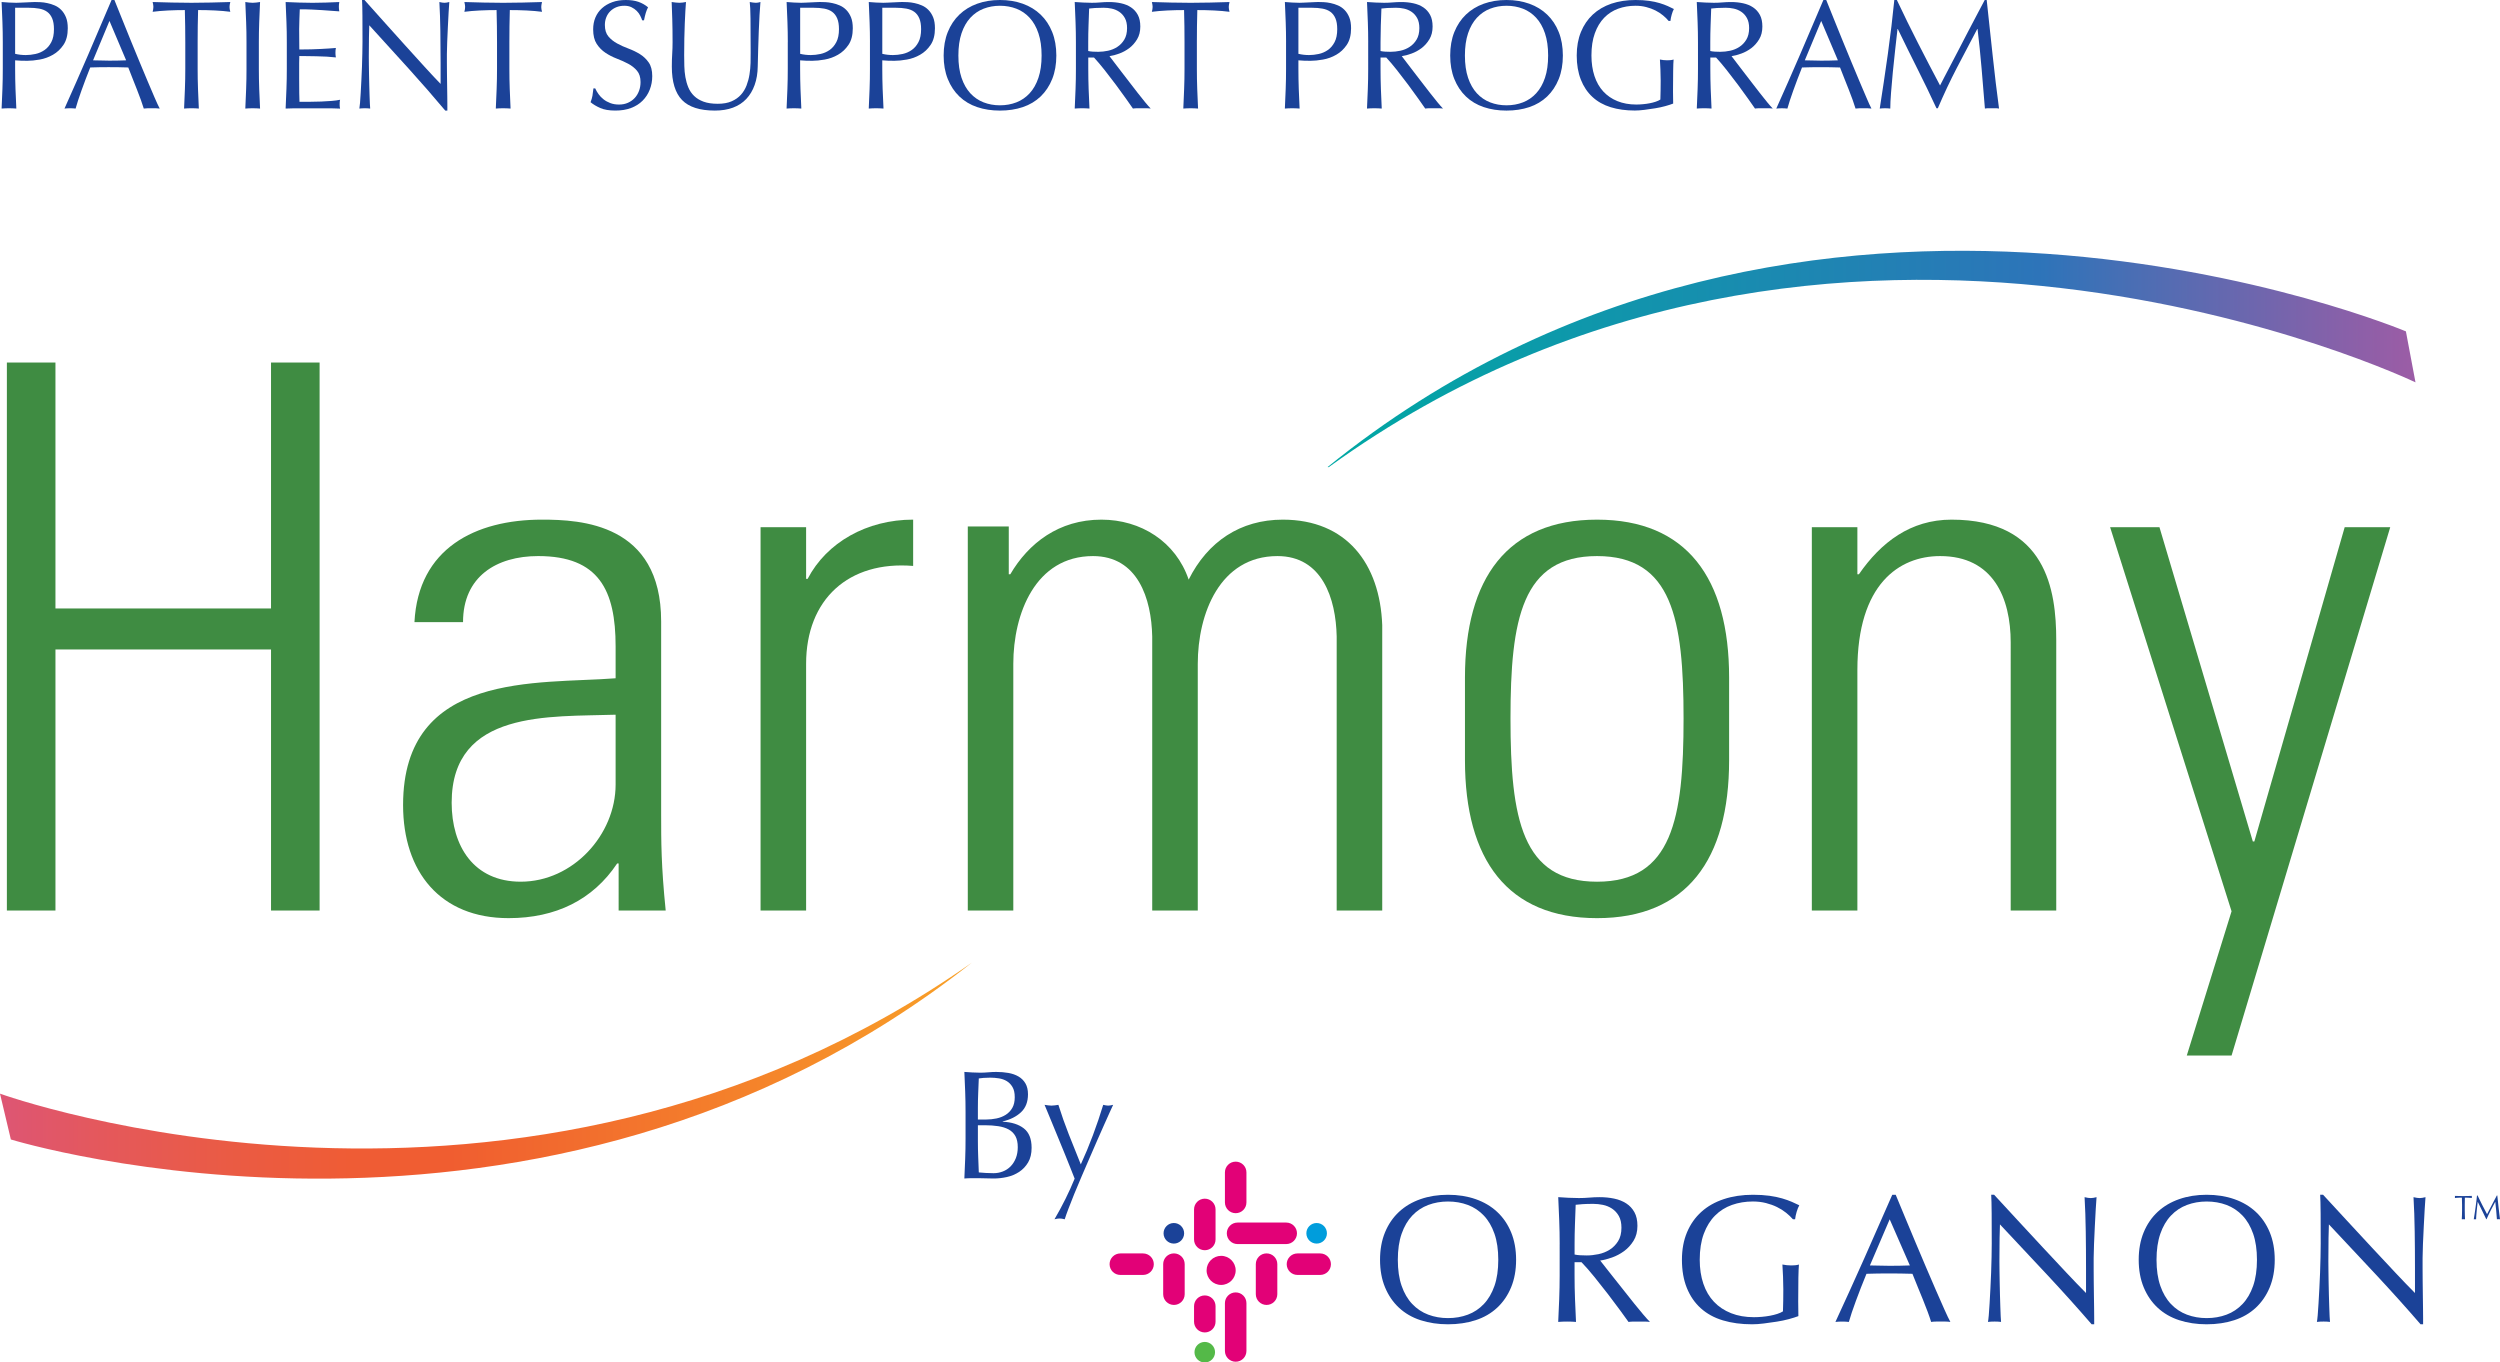 <?xml version="1.0" encoding="utf-8"?>
<!-- Generator: Adobe Illustrator 26.0.2, SVG Export Plug-In . SVG Version: 6.00 Build 0)  -->
<svg version="1.1" id="Layer_1" xmlns="http://www.w3.org/2000/svg" xmlns:xlink="http://www.w3.org/1999/xlink" x="0px" y="0px"
	 viewBox="0 0 145.07 79.063" style="enable-background:new 0 0 145.07 79.063;" xml:space="preserve">
<style type="text/css">
	.st0{fill:url(#SVGID_1_);}
	.st1{fill:url(#SVGID_00000119816405580688382820000001103312239484059577_);}
	.st2{fill:#3F8C42;}
	.st3{fill:#1B4298;}
	.st4{fill:#E20177;}
	.st5{fill:#009DDC;}
	.st6{fill:#54B948;}
</style>
<g>
	
		<linearGradient id="SVGID_1_" gradientUnits="userSpaceOnUse" x1="-27.328" y1="42.324" x2="-173.21" y2="42.324" gradientTransform="matrix(-1 0 0 -1 -114.709 104.45)">
		<stop  offset="0" style="stop-color:#00A7A4"/>
		<stop  offset="0.02" style="stop-color:#00A7A4"/>
		<stop  offset="0.159" style="stop-color:#1590AE"/>
		<stop  offset="0.298" style="stop-color:#2D74B9"/>
		<stop  offset="0.335" style="stop-color:#4A6EB4"/>
		<stop  offset="0.434" style="stop-color:#935EA7"/>
		<stop  offset="0.505" style="stop-color:#C1559F"/>
		<stop  offset="0.541" style="stop-color:#D2519C"/>
		<stop  offset="0.581" style="stop-color:#DA547F"/>
		<stop  offset="0.637" style="stop-color:#E4585D"/>
		<stop  offset="0.69" style="stop-color:#EA5B44"/>
		<stop  offset="0.738" style="stop-color:#EF5C35"/>
		<stop  offset="0.778" style="stop-color:#F05D30"/>
		<stop  offset="0.908" style="stop-color:#F5862A"/>
		<stop  offset="1" style="stop-color:#F9A626"/>
	</linearGradient>
	<path class="st0" d="M0,63.463l0.63,2.658c0,0,30.76,9.476,55.767-10.263C30.075,74.347,0,63.463,0,63.463z"/>
	
		<linearGradient id="SVGID_00000118378850078825376560000015068112395270970008_" gradientUnits="userSpaceOnUse" x1="-189.596" y1="83.618" x2="-335.477" y2="83.618" gradientTransform="matrix(-1 0 0 -1 -114.709 104.45)">
		<stop  offset="0" style="stop-color:#00A7A4"/>
		<stop  offset="0.02" style="stop-color:#00A7A4"/>
		<stop  offset="0.159" style="stop-color:#1590AE"/>
		<stop  offset="0.298" style="stop-color:#2D74B9"/>
		<stop  offset="0.335" style="stop-color:#4A6EB4"/>
		<stop  offset="0.434" style="stop-color:#935EA7"/>
		<stop  offset="0.505" style="stop-color:#C1559F"/>
		<stop  offset="0.541" style="stop-color:#D2519C"/>
		<stop  offset="0.581" style="stop-color:#DA547F"/>
		<stop  offset="0.637" style="stop-color:#E4585D"/>
		<stop  offset="0.69" style="stop-color:#EA5B44"/>
		<stop  offset="0.738" style="stop-color:#EF5C35"/>
		<stop  offset="0.778" style="stop-color:#F05D30"/>
		<stop  offset="0.908" style="stop-color:#F5862A"/>
		<stop  offset="1" style="stop-color:#F9A626"/>
	</linearGradient>
	<path style="fill:url(#SVGID_00000118378850078825376560000015068112395270970008_);" d="M77.037,27.102l0.063,0.008
		c29.283-21.152,63.066-4.923,63.066-4.923l-0.556-2.958C139.611,19.23,104.812,4.594,77.037,27.102z"/>
</g>
<g>
	<path class="st2" d="M0.399,52.837V21.036h2.819v14.271h12.509V21.036h2.819v31.801h-2.819V37.686H3.218v15.152H0.399z"/>
	<path class="st2" d="M35.899,50.107h-0.088c-1.409,2.114-3.568,3.171-6.299,3.171c-3.964,0-6.122-2.687-6.122-6.563
		c0-7.796,7.84-7.003,12.333-7.356v-1.85c0-3.259-0.969-5.241-4.493-5.241c-2.422,0-4.361,1.189-4.361,3.832h-2.819
		c0.22-4.272,3.524-5.946,7.4-5.946c2.246,0,6.915,0.22,6.915,5.902v11.188c0,1.586,0,2.995,0.264,5.594h-2.731V50.107z
		 M35.723,41.473c-3.788,0.132-9.514-0.308-9.514,5.109c0,2.511,1.277,4.581,4.008,4.581c3.039,0,5.506-2.731,5.506-5.638V41.473z"
		/>
	<path class="st2" d="M46.778,33.589h0.088c1.101-2.114,3.436-3.436,6.122-3.436v2.687c-3.744-0.308-6.211,1.938-6.211,5.682v14.315
		h-2.643V30.594h2.643V33.589z"/>
	<path class="st2" d="M58.802,52.837h-2.643V30.55h2.378v2.775h0.088c1.057-1.806,2.819-3.171,5.286-3.171
		c2.29,0,4.317,1.277,5.065,3.48c1.101-2.202,2.995-3.48,5.462-3.48c3.7,0,5.638,2.555,5.77,6.122v16.561h-2.643V36.937
		c-0.044-2.202-0.837-4.669-3.436-4.669c-3.347,0-4.625,3.347-4.625,6.254v14.315h-2.643V36.937
		c-0.044-2.202-0.837-4.669-3.436-4.669c-3.348,0-4.625,3.347-4.625,6.254V52.837z"/>
	<path class="st2" d="M85.009,44.116v-4.801c0-5.77,2.467-9.161,7.664-9.161c5.197,0,7.664,3.392,7.664,9.161v4.801
		c0,5.77-2.467,9.162-7.664,9.162C87.475,53.278,85.009,49.886,85.009,44.116z M87.651,41.694c0,5.814,0.661,9.47,5.022,9.47
		c4.36,0,5.021-3.656,5.021-9.47c0-5.77-0.661-9.426-5.021-9.426C88.312,32.268,87.651,35.924,87.651,41.694z"/>
	<path class="st2" d="M107.78,52.837h-2.643V30.594h2.643v2.731h0.088c1.277-1.85,2.995-3.171,5.374-3.171
		c5.506,0,6.078,4.096,6.078,7.003v15.68h-2.643V37.289c0-2.599-1.013-5.021-4.096-5.021c-2.378,0-4.801,1.63-4.801,6.607V52.837z"
		/>
	<path class="st2" d="M129.493,52.881l-7.047-22.287h2.863l5.418,18.235h0.088l5.242-18.235h2.643l-9.206,30.656h-2.599
		L129.493,52.881z"/>
</g>
<g>
	<path class="st3" d="M0.162,2.448c0-0.396-0.007-0.784-0.021-1.165C0.126,0.901,0.11,0.514,0.093,0.117
		c0.14,0.012,0.28,0.022,0.423,0.031C0.658,0.158,0.8,0.162,0.94,0.162c0.069,0,0.154-0.003,0.253-0.009S1.392,0.143,1.493,0.14
		c0.103-0.003,0.199-0.008,0.293-0.014C1.879,0.12,1.958,0.117,2.022,0.117c0.088,0,0.195,0.003,0.323,0.009S2.609,0.15,2.751,0.181
		C2.894,0.21,3.034,0.255,3.174,0.315c0.14,0.06,0.267,0.146,0.38,0.261s0.205,0.257,0.275,0.428
		c0.069,0.171,0.104,0.382,0.104,0.635c0,0.396-0.083,0.717-0.249,0.963S3.316,3.039,3.073,3.177
		C2.832,3.315,2.576,3.408,2.306,3.456S1.795,3.528,1.585,3.528c-0.134,0-0.256-0.002-0.366-0.005
		c-0.111-0.003-0.225-0.01-0.341-0.022v0.495c0,0.396,0.008,0.786,0.021,1.17C0.914,5.55,0.931,5.929,0.948,6.3
		C0.814,6.288,0.671,6.282,0.521,6.282c-0.151,0-0.294,0.006-0.428,0.018C0.11,5.929,0.126,5.55,0.141,5.166s0.021-0.773,0.021-1.17
		V2.448z M0.878,3.123c0.198,0.048,0.404,0.072,0.62,0.072c0.18,0,0.366-0.021,0.559-0.063s0.368-0.118,0.528-0.229
		c0.16-0.11,0.291-0.264,0.393-0.459c0.102-0.194,0.153-0.445,0.153-0.751c0-0.258-0.035-0.468-0.105-0.63
		C2.956,0.9,2.859,0.774,2.734,0.685C2.609,0.594,2.455,0.533,2.275,0.5c-0.18-0.033-0.384-0.05-0.61-0.05H0.878V3.123z"/>
	<path class="st3" d="M9.268,6.3C9.186,6.288,9.109,6.282,9.036,6.282c-0.073,0-0.15,0-0.231,0c-0.082,0-0.159,0-0.231,0
		c-0.073,0-0.15,0.006-0.231,0.018C8.301,6.162,8.246,5.996,8.176,5.801C8.107,5.605,8.029,5.401,7.944,5.188
		C7.861,4.976,7.775,4.76,7.688,4.541C7.6,4.321,7.519,4.113,7.443,3.915c-0.186-0.006-0.375-0.01-0.567-0.014
		C6.684,3.898,6.491,3.897,6.299,3.897c-0.181,0-0.357,0.001-0.532,0.004C5.592,3.905,5.414,3.909,5.235,3.915
		C5.048,4.383,4.879,4.829,4.728,5.252S4.463,6.024,4.387,6.3C4.288,6.288,4.181,6.282,4.065,6.282
		c-0.117,0-0.225,0.006-0.323,0.018C4.213,5.25,4.672,4.206,5.12,3.168S6.02,1.074,6.474,0H6.64c0.14,0.349,0.291,0.725,0.454,1.13
		s0.328,0.814,0.497,1.229s0.338,0.825,0.507,1.232c0.169,0.408,0.327,0.788,0.476,1.139c0.148,0.352,0.282,0.665,0.401,0.94
		C9.094,5.946,9.192,6.156,9.268,6.3z M5.4,3.501c0.151,0,0.309,0.003,0.472,0.009c0.163,0.007,0.32,0.01,0.472,0.01
		c0.163,0,0.326-0.002,0.489-0.005C6.994,3.512,7.157,3.507,7.32,3.501L6.352,1.215L5.4,3.501z"/>
	<path class="st3" d="M10.726,0.585c-0.151,0-0.311,0.002-0.476,0.005c-0.166,0.003-0.332,0.009-0.498,0.018
		c-0.166,0.01-0.326,0.02-0.48,0.032C9.117,0.651,8.98,0.666,8.858,0.685C8.887,0.576,8.901,0.48,8.901,0.396
		c0-0.066-0.014-0.159-0.043-0.279c0.384,0.012,0.76,0.022,1.126,0.031c0.366,0.01,0.742,0.014,1.126,0.014
		c0.385,0,0.76-0.004,1.126-0.014c0.367-0.009,0.742-0.02,1.127-0.031c-0.029,0.12-0.044,0.216-0.044,0.288
		c0,0.078,0.015,0.171,0.044,0.279c-0.123-0.019-0.261-0.033-0.415-0.045c-0.154-0.013-0.314-0.022-0.48-0.032
		c-0.166-0.009-0.331-0.015-0.497-0.018s-0.325-0.005-0.476-0.005c-0.018,0.618-0.026,1.239-0.026,1.863v1.548
		c0,0.396,0.007,0.786,0.021,1.17s0.03,0.763,0.048,1.134c-0.134-0.012-0.276-0.018-0.428-0.018S10.816,6.288,10.682,6.3
		c0.018-0.371,0.033-0.75,0.048-1.134s0.022-0.773,0.022-1.17V2.448C10.752,1.824,10.743,1.203,10.726,0.585z"/>
	<path class="st3" d="M14.283,1.283c-0.015-0.382-0.031-0.77-0.048-1.166c0.075,0.012,0.148,0.022,0.218,0.031
		c0.07,0.01,0.14,0.014,0.21,0.014c0.069,0,0.14-0.004,0.209-0.014c0.07-0.009,0.143-0.02,0.219-0.031
		c-0.018,0.396-0.034,0.784-0.049,1.166c-0.014,0.381-0.021,0.769-0.021,1.165v1.548c0,0.396,0.008,0.786,0.021,1.17
		c0.015,0.384,0.031,0.763,0.049,1.134c-0.135-0.012-0.277-0.018-0.428-0.018c-0.151,0-0.294,0.006-0.428,0.018
		c0.017-0.371,0.033-0.75,0.048-1.134s0.021-0.773,0.021-1.17V2.448C14.305,2.052,14.298,1.664,14.283,1.283z"/>
	<path class="st3" d="M16.622,1.27c-0.015-0.384-0.031-0.769-0.048-1.152c0.262,0.012,0.521,0.022,0.781,0.031
		c0.259,0.01,0.52,0.014,0.781,0.014s0.521-0.004,0.776-0.014c0.257-0.009,0.516-0.02,0.777-0.031
		c-0.018,0.09-0.026,0.18-0.026,0.271c0,0.09,0.009,0.18,0.026,0.27c-0.187-0.012-0.356-0.023-0.511-0.036
		c-0.154-0.012-0.317-0.023-0.489-0.036c-0.171-0.012-0.359-0.022-0.562-0.031C17.924,0.545,17.68,0.54,17.395,0.54
		c-0.006,0.192-0.014,0.375-0.021,0.549c-0.009,0.175-0.014,0.372-0.014,0.595c0,0.233,0.002,0.462,0.005,0.684
		s0.004,0.39,0.004,0.504c0.256,0,0.486-0.003,0.689-0.009c0.204-0.006,0.39-0.014,0.559-0.022s0.325-0.019,0.468-0.027
		s0.277-0.02,0.405-0.031c-0.018,0.09-0.025,0.183-0.025,0.279c0,0.09,0.008,0.18,0.025,0.27c-0.151-0.018-0.327-0.033-0.527-0.045
		c-0.201-0.012-0.402-0.02-0.603-0.022c-0.201-0.003-0.391-0.006-0.567-0.009c-0.178-0.003-0.319-0.005-0.424-0.005
		c0,0.055-0.001,0.112-0.004,0.176c-0.003,0.062-0.005,0.143-0.005,0.238v0.352v0.54c0,0.342,0.002,0.624,0.005,0.846
		s0.007,0.39,0.013,0.504c0.192,0,0.396,0,0.611,0c0.221,0,0.438-0.005,0.65-0.014c0.212-0.009,0.413-0.021,0.603-0.036
		c0.188-0.015,0.354-0.037,0.493-0.067c-0.012,0.042-0.02,0.089-0.022,0.14s-0.004,0.098-0.004,0.14
		c0,0.096,0.009,0.174,0.026,0.233c-0.263-0.012-0.522-0.018-0.781-0.018c-0.26,0-0.522,0-0.79,0c-0.269,0-0.533,0-0.795,0
		S16.842,6.288,16.574,6.3c0.017-0.384,0.033-0.766,0.048-1.147c0.015-0.381,0.021-0.77,0.021-1.165V2.439
		C16.644,2.043,16.637,1.653,16.622,1.27z"/>
	<path class="st3" d="M23.698,3.965c-0.757-0.837-1.514-1.67-2.27-2.498c-0.006,0.169-0.012,0.394-0.018,0.676
		s-0.009,0.666-0.009,1.151c0,0.126,0.001,0.282,0.004,0.469c0.003,0.186,0.006,0.381,0.009,0.585s0.008,0.41,0.014,0.62
		c0.005,0.211,0.011,0.405,0.017,0.586c0.006,0.18,0.012,0.337,0.018,0.472c0.006,0.136,0.012,0.227,0.018,0.274
		c-0.093-0.012-0.195-0.018-0.306-0.018c-0.116,0-0.224,0.006-0.322,0.018c0.011-0.06,0.024-0.171,0.039-0.333
		c0.015-0.161,0.027-0.355,0.039-0.58s0.024-0.47,0.039-0.733s0.026-0.528,0.035-0.792s0.016-0.522,0.021-0.774
		s0.009-0.477,0.009-0.675c0-0.576-0.001-1.071-0.004-1.485C21.028,0.514,21.021,0.204,21.009,0h0.141
		c0.354,0.396,0.734,0.82,1.139,1.273s0.806,0.9,1.205,1.341c0.398,0.441,0.776,0.858,1.135,1.252
		c0.357,0.393,0.671,0.728,0.938,1.003V3.646c0-0.63-0.005-1.244-0.014-1.841c-0.008-0.597-0.027-1.159-0.057-1.688
		c0.117,0.03,0.216,0.045,0.297,0.045c0.07,0,0.163-0.015,0.279-0.045c-0.012,0.132-0.024,0.33-0.039,0.594
		c-0.015,0.265-0.029,0.546-0.044,0.847c-0.014,0.3-0.027,0.594-0.039,0.882s-0.018,0.519-0.018,0.692c0,0.15,0,0.33,0,0.54
		c0,0.204,0.002,0.417,0.005,0.64c0.003,0.222,0.006,0.445,0.009,0.67c0.003,0.226,0.006,0.436,0.009,0.63
		c0.003,0.195,0.004,0.365,0.004,0.509c0,0.132,0,0.231,0,0.297h-0.122C25.168,5.619,24.455,4.802,23.698,3.965z"/>
	<path class="st3" d="M28.815,0.585c-0.151,0-0.311,0.002-0.476,0.005c-0.166,0.003-0.332,0.009-0.498,0.018
		c-0.166,0.01-0.326,0.02-0.48,0.032c-0.154,0.012-0.292,0.026-0.414,0.045c0.029-0.108,0.043-0.204,0.043-0.288
		c0-0.066-0.014-0.159-0.043-0.279c0.384,0.012,0.76,0.022,1.126,0.031c0.366,0.01,0.742,0.014,1.126,0.014
		c0.385,0,0.76-0.004,1.126-0.014c0.367-0.009,0.742-0.02,1.127-0.031c-0.029,0.12-0.044,0.216-0.044,0.288
		c0,0.078,0.015,0.171,0.044,0.279c-0.123-0.019-0.261-0.033-0.415-0.045c-0.154-0.013-0.314-0.022-0.48-0.032
		c-0.166-0.009-0.331-0.015-0.497-0.018s-0.325-0.005-0.476-0.005c-0.018,0.618-0.026,1.239-0.026,1.863v1.548
		c0,0.396,0.007,0.786,0.021,1.17s0.03,0.763,0.048,1.134c-0.134-0.012-0.276-0.018-0.428-0.018S28.904,6.288,28.771,6.3
		c0.018-0.371,0.033-0.75,0.048-1.134s0.022-0.773,0.022-1.17V2.448C28.841,1.824,28.832,1.203,28.815,0.585z"/>
	<path class="st3" d="M34.729,5.459c0.078,0.11,0.174,0.211,0.288,0.301c0.113,0.091,0.245,0.164,0.396,0.221
		c0.151,0.058,0.32,0.086,0.507,0.086c0.192,0,0.365-0.034,0.52-0.104s0.285-0.162,0.393-0.279s0.19-0.255,0.249-0.414
		c0.058-0.159,0.087-0.328,0.087-0.509c0-0.275-0.068-0.494-0.205-0.656s-0.307-0.297-0.511-0.405s-0.423-0.207-0.659-0.297
		c-0.235-0.09-0.455-0.202-0.659-0.338c-0.203-0.135-0.374-0.308-0.511-0.518s-0.205-0.491-0.205-0.846
		c0-0.252,0.044-0.481,0.131-0.688c0.088-0.207,0.214-0.386,0.38-0.535c0.166-0.15,0.365-0.268,0.599-0.352
		C35.76,0.042,36.022,0,36.313,0c0.279,0,0.521,0.035,0.725,0.104c0.204,0.069,0.393,0.176,0.567,0.319
		c-0.052,0.103-0.096,0.211-0.131,0.324c-0.035,0.114-0.069,0.258-0.104,0.433h-0.104c-0.029-0.084-0.069-0.176-0.118-0.275
		c-0.05-0.099-0.116-0.19-0.201-0.274c-0.084-0.084-0.185-0.154-0.301-0.211c-0.116-0.058-0.256-0.086-0.419-0.086
		s-0.313,0.027-0.45,0.081s-0.256,0.131-0.357,0.229c-0.103,0.1-0.181,0.218-0.236,0.355C35.127,1.138,35.1,1.287,35.1,1.449
		c0,0.282,0.068,0.504,0.205,0.666s0.307,0.299,0.511,0.409c0.203,0.111,0.423,0.21,0.659,0.297c0.235,0.088,0.455,0.194,0.658,0.32
		c0.204,0.126,0.374,0.288,0.511,0.485c0.137,0.198,0.205,0.462,0.205,0.792c0,0.276-0.048,0.537-0.144,0.783
		s-0.235,0.461-0.419,0.644c-0.184,0.184-0.407,0.324-0.672,0.423c-0.266,0.1-0.566,0.148-0.904,0.148
		c-0.36,0-0.653-0.049-0.877-0.148c-0.225-0.099-0.412-0.211-0.563-0.337c0.053-0.139,0.089-0.263,0.109-0.374
		s0.039-0.253,0.057-0.428h0.104C34.587,5.238,34.65,5.348,34.729,5.459z"/>
	<path class="st3" d="M43.559,3.042c0-0.852-0.004-1.509-0.009-1.971c-0.006-0.462-0.021-0.78-0.044-0.954
		c0.063,0.012,0.125,0.022,0.184,0.031c0.058,0.01,0.116,0.014,0.174,0.014c0.076,0,0.163-0.015,0.263-0.045
		c-0.018,0.21-0.035,0.461-0.053,0.752s-0.032,0.603-0.044,0.936s-0.023,0.675-0.034,1.026c-0.012,0.351-0.021,0.691-0.026,1.021
		c-0.006,0.401-0.065,0.762-0.18,1.08c-0.113,0.317-0.274,0.588-0.484,0.81c-0.209,0.222-0.467,0.39-0.772,0.504
		s-0.656,0.171-1.052,0.171c-0.873,0-1.508-0.204-1.903-0.611c-0.396-0.408-0.594-1.054-0.594-1.936
		c0-0.282,0.008-0.532,0.022-0.751c0.014-0.22,0.021-0.442,0.021-0.671c0-0.504-0.006-0.951-0.018-1.341
		c-0.012-0.391-0.023-0.72-0.035-0.99c0.07,0.012,0.146,0.022,0.228,0.031c0.081,0.01,0.157,0.014,0.227,0.014
		c0.064,0,0.127-0.004,0.188-0.014c0.062-0.009,0.124-0.02,0.188-0.031c-0.012,0.132-0.023,0.305-0.035,0.518
		s-0.023,0.454-0.035,0.725c-0.012,0.27-0.021,0.561-0.026,0.873c-0.006,0.312-0.009,0.636-0.009,0.972
		c0,0.204,0.003,0.416,0.009,0.635s0.026,0.432,0.062,0.639s0.092,0.405,0.17,0.594c0.079,0.189,0.19,0.354,0.336,0.495
		c0.146,0.142,0.329,0.252,0.55,0.333c0.222,0.081,0.495,0.122,0.821,0.122c0.319,0,0.589-0.048,0.808-0.145
		c0.218-0.096,0.396-0.222,0.536-0.378c0.141-0.155,0.249-0.336,0.328-0.54c0.078-0.204,0.135-0.417,0.17-0.639
		s0.056-0.444,0.062-0.666C43.555,3.433,43.559,3.229,43.559,3.042z"/>
	<path class="st3" d="M45.715,2.448c0-0.396-0.007-0.784-0.021-1.165c-0.015-0.382-0.031-0.77-0.048-1.166
		c0.14,0.012,0.28,0.022,0.423,0.031c0.143,0.01,0.284,0.014,0.424,0.014c0.069,0,0.154-0.003,0.253-0.009s0.199-0.011,0.301-0.014
		c0.103-0.003,0.199-0.008,0.293-0.014c0.093-0.006,0.172-0.009,0.235-0.009c0.088,0,0.195,0.003,0.323,0.009
		s0.264,0.024,0.406,0.055c0.143,0.029,0.283,0.074,0.423,0.135c0.14,0.06,0.267,0.146,0.38,0.261s0.205,0.257,0.275,0.428
		c0.069,0.171,0.104,0.382,0.104,0.635c0,0.396-0.083,0.717-0.249,0.963s-0.369,0.438-0.611,0.575
		c-0.241,0.139-0.497,0.231-0.768,0.279s-0.511,0.072-0.721,0.072c-0.134,0-0.256-0.002-0.366-0.005
		c-0.111-0.003-0.225-0.01-0.341-0.022v0.495c0,0.396,0.008,0.786,0.021,1.17c0.015,0.384,0.031,0.763,0.049,1.134
		c-0.135-0.012-0.277-0.018-0.428-0.018c-0.151,0-0.294,0.006-0.428,0.018c0.017-0.371,0.033-0.75,0.048-1.134
		s0.021-0.773,0.021-1.17V2.448z M46.431,3.123c0.198,0.048,0.404,0.072,0.62,0.072c0.18,0,0.366-0.021,0.559-0.063
		s0.368-0.118,0.528-0.229c0.16-0.11,0.291-0.264,0.393-0.459c0.102-0.194,0.153-0.445,0.153-0.751c0-0.258-0.035-0.468-0.105-0.63
		c-0.069-0.162-0.167-0.288-0.292-0.378c-0.125-0.091-0.278-0.151-0.459-0.185c-0.18-0.033-0.384-0.05-0.61-0.05h-0.786V3.123z"/>
	<path class="st3" d="M50.482,2.448c0-0.396-0.007-0.784-0.021-1.165c-0.015-0.382-0.031-0.77-0.048-1.166
		c0.14,0.012,0.28,0.022,0.423,0.031c0.143,0.01,0.284,0.014,0.424,0.014c0.069,0,0.154-0.003,0.253-0.009s0.199-0.011,0.301-0.014
		c0.103-0.003,0.199-0.008,0.293-0.014c0.093-0.006,0.172-0.009,0.235-0.009c0.088,0,0.195,0.003,0.323,0.009
		s0.264,0.024,0.406,0.055c0.143,0.029,0.283,0.074,0.423,0.135c0.14,0.06,0.267,0.146,0.38,0.261s0.205,0.257,0.275,0.428
		c0.069,0.171,0.104,0.382,0.104,0.635c0,0.396-0.083,0.717-0.249,0.963s-0.369,0.438-0.611,0.575
		c-0.241,0.139-0.497,0.231-0.768,0.279s-0.511,0.072-0.721,0.072c-0.134,0-0.256-0.002-0.366-0.005
		c-0.111-0.003-0.225-0.01-0.341-0.022v0.495c0,0.396,0.008,0.786,0.021,1.17C51.234,5.55,51.25,5.929,51.268,6.3
		c-0.135-0.012-0.277-0.018-0.428-0.018c-0.151,0-0.294,0.006-0.428,0.018c0.017-0.371,0.033-0.75,0.048-1.134
		s0.021-0.773,0.021-1.17V2.448z M51.197,3.123c0.198,0.048,0.404,0.072,0.62,0.072c0.18,0,0.366-0.021,0.559-0.063
		s0.368-0.118,0.528-0.229c0.16-0.11,0.291-0.264,0.393-0.459c0.102-0.194,0.153-0.445,0.153-0.751c0-0.258-0.035-0.468-0.105-0.63
		c-0.069-0.162-0.167-0.288-0.292-0.378c-0.125-0.091-0.278-0.151-0.459-0.185c-0.18-0.033-0.384-0.05-0.61-0.05h-0.786V3.123z"/>
	<path class="st3" d="M54.758,3.223c0-0.511,0.08-0.965,0.24-1.364c0.16-0.398,0.385-0.736,0.673-1.012
		c0.288-0.276,0.633-0.486,1.034-0.631C57.107,0.072,57.546,0,58.024,0c0.482,0,0.925,0.072,1.327,0.216
		c0.401,0.145,0.746,0.354,1.034,0.631c0.288,0.275,0.512,0.613,0.672,1.012c0.16,0.399,0.24,0.854,0.24,1.364
		c0,0.51-0.08,0.964-0.24,1.363c-0.16,0.398-0.384,0.736-0.672,1.013c-0.288,0.275-0.633,0.481-1.034,0.616
		c-0.402,0.135-0.845,0.202-1.327,0.202c-0.478,0-0.917-0.067-1.318-0.202s-0.746-0.341-1.034-0.616
		c-0.288-0.276-0.513-0.614-0.673-1.013C54.838,4.187,54.758,3.732,54.758,3.223z M60.442,3.223c0-0.498-0.061-0.929-0.184-1.292
		c-0.122-0.363-0.292-0.663-0.511-0.9c-0.218-0.236-0.474-0.412-0.768-0.526c-0.294-0.113-0.613-0.171-0.956-0.171
		c-0.338,0-0.653,0.058-0.947,0.171c-0.294,0.114-0.55,0.29-0.769,0.526c-0.218,0.237-0.389,0.537-0.511,0.9
		s-0.183,0.794-0.183,1.292s0.061,0.928,0.183,1.291s0.293,0.663,0.511,0.9c0.219,0.236,0.475,0.412,0.769,0.526
		s0.609,0.171,0.947,0.171c0.343,0,0.662-0.057,0.956-0.171s0.55-0.29,0.768-0.526c0.219-0.237,0.389-0.537,0.511-0.9
		C60.381,4.15,60.442,3.721,60.442,3.223z"/>
	<path class="st3" d="M62.433,2.448c0-0.396-0.007-0.784-0.021-1.165c-0.015-0.382-0.031-0.77-0.048-1.166
		c0.168,0.012,0.334,0.022,0.497,0.031c0.163,0.01,0.329,0.014,0.498,0.014c0.168,0,0.334-0.008,0.497-0.022
		c0.163-0.015,0.329-0.022,0.498-0.022c0.244,0,0.477,0.024,0.698,0.072c0.221,0.048,0.415,0.127,0.58,0.238
		c0.166,0.111,0.297,0.257,0.394,0.437c0.096,0.18,0.144,0.405,0.144,0.675c0,0.288-0.062,0.536-0.188,0.742
		c-0.125,0.207-0.278,0.379-0.458,0.514c-0.181,0.135-0.374,0.24-0.581,0.314c-0.206,0.075-0.395,0.125-0.562,0.148
		c0.069,0.091,0.165,0.217,0.288,0.378c0.122,0.162,0.259,0.341,0.41,0.536s0.309,0.399,0.471,0.612
		c0.163,0.213,0.32,0.417,0.472,0.611c0.151,0.195,0.294,0.374,0.428,0.536c0.134,0.161,0.241,0.284,0.323,0.368
		c-0.087-0.012-0.175-0.018-0.262-0.018c-0.088,0-0.175,0-0.262,0c-0.082,0-0.166,0-0.254,0c-0.087,0-0.171,0.006-0.253,0.018
		c-0.087-0.126-0.22-0.314-0.397-0.566c-0.177-0.252-0.374-0.522-0.589-0.811c-0.216-0.288-0.436-0.574-0.659-0.859
		c-0.224-0.284-0.43-0.526-0.615-0.725h-0.332v0.657c0,0.396,0.008,0.786,0.021,1.17c0.015,0.384,0.031,0.763,0.049,1.134
		c-0.135-0.012-0.277-0.018-0.428-0.018c-0.151,0-0.294,0.006-0.428,0.018c0.017-0.371,0.033-0.75,0.048-1.134
		s0.021-0.773,0.021-1.17V2.448z M63.149,2.961c0.082,0.019,0.17,0.03,0.267,0.036c0.096,0.006,0.202,0.009,0.318,0.009
		c0.181,0,0.368-0.021,0.563-0.062c0.194-0.042,0.374-0.115,0.536-0.221c0.163-0.104,0.299-0.246,0.406-0.423s0.162-0.4,0.162-0.671
		c0-0.233-0.043-0.427-0.127-0.58c-0.085-0.153-0.193-0.274-0.327-0.364c-0.135-0.091-0.279-0.151-0.437-0.185
		s-0.312-0.05-0.463-0.05c-0.204,0-0.373,0.005-0.507,0.014s-0.247,0.02-0.34,0.031c-0.012,0.33-0.023,0.657-0.035,0.981
		c-0.012,0.323-0.018,0.647-0.018,0.972V2.961z"/>
	<path class="st3" d="M68.709,0.585c-0.151,0-0.311,0.002-0.476,0.005c-0.166,0.003-0.332,0.009-0.498,0.018
		c-0.166,0.01-0.326,0.02-0.48,0.032c-0.154,0.012-0.292,0.026-0.414,0.045c0.029-0.108,0.043-0.204,0.043-0.288
		c0-0.066-0.014-0.159-0.043-0.279c0.384,0.012,0.76,0.022,1.126,0.031c0.366,0.01,0.742,0.014,1.126,0.014
		c0.385,0,0.76-0.004,1.126-0.014c0.367-0.009,0.742-0.02,1.127-0.031c-0.029,0.12-0.044,0.216-0.044,0.288
		c0,0.078,0.015,0.171,0.044,0.279c-0.123-0.019-0.261-0.033-0.415-0.045c-0.154-0.013-0.314-0.022-0.48-0.032
		c-0.166-0.009-0.331-0.015-0.497-0.018s-0.325-0.005-0.476-0.005c-0.018,0.618-0.026,1.239-0.026,1.863v1.548
		c0,0.396,0.007,0.786,0.021,1.17s0.03,0.763,0.048,1.134c-0.134-0.012-0.276-0.018-0.428-0.018S68.799,6.288,68.665,6.3
		c0.018-0.371,0.033-0.75,0.048-1.134s0.022-0.773,0.022-1.17V2.448C68.736,1.824,68.727,1.203,68.709,0.585z"/>
	<path class="st3" d="M74.628,2.448c0-0.396-0.007-0.784-0.021-1.165c-0.015-0.382-0.031-0.77-0.048-1.166
		c0.14,0.012,0.28,0.022,0.423,0.031c0.143,0.01,0.284,0.014,0.424,0.014c0.069,0,0.154-0.003,0.253-0.009s0.199-0.011,0.301-0.014
		c0.103-0.003,0.199-0.008,0.293-0.014c0.093-0.006,0.172-0.009,0.235-0.009c0.088,0,0.195,0.003,0.323,0.009
		s0.264,0.024,0.406,0.055C77.36,0.21,77.5,0.255,77.64,0.315c0.14,0.06,0.267,0.146,0.38,0.261s0.205,0.257,0.275,0.428
		C78.364,1.175,78.4,1.386,78.4,1.639c0,0.396-0.083,0.717-0.249,0.963s-0.369,0.438-0.611,0.575
		c-0.241,0.139-0.497,0.231-0.768,0.279s-0.511,0.072-0.721,0.072c-0.134,0-0.256-0.002-0.366-0.005
		c-0.111-0.003-0.225-0.01-0.341-0.022v0.495c0,0.396,0.008,0.786,0.021,1.17C75.38,5.55,75.397,5.929,75.414,6.3
		c-0.135-0.012-0.277-0.018-0.428-0.018c-0.151,0-0.294,0.006-0.428,0.018c0.017-0.371,0.033-0.75,0.048-1.134
		s0.021-0.773,0.021-1.17V2.448z M75.344,3.123c0.198,0.048,0.404,0.072,0.62,0.072c0.18,0,0.366-0.021,0.559-0.063
		s0.368-0.118,0.528-0.229c0.16-0.11,0.291-0.264,0.393-0.459c0.102-0.194,0.153-0.445,0.153-0.751c0-0.258-0.035-0.468-0.105-0.63
		c-0.069-0.162-0.167-0.288-0.292-0.378C77.074,0.594,76.921,0.533,76.74,0.5c-0.18-0.033-0.384-0.05-0.61-0.05h-0.786V3.123z"/>
	<path class="st3" d="M79.394,2.448c0-0.396-0.007-0.784-0.021-1.165c-0.015-0.382-0.031-0.77-0.048-1.166
		c0.168,0.012,0.334,0.022,0.497,0.031c0.163,0.01,0.329,0.014,0.498,0.014c0.168,0,0.334-0.008,0.497-0.022
		s0.329-0.022,0.498-0.022c0.244,0,0.477,0.024,0.698,0.072c0.221,0.048,0.415,0.127,0.58,0.238
		c0.166,0.111,0.297,0.257,0.394,0.437c0.096,0.18,0.144,0.405,0.144,0.675c0,0.288-0.062,0.536-0.188,0.742
		c-0.125,0.207-0.278,0.379-0.458,0.514c-0.181,0.135-0.374,0.24-0.581,0.314c-0.206,0.075-0.395,0.125-0.562,0.148
		c0.069,0.091,0.165,0.217,0.288,0.378c0.122,0.162,0.259,0.341,0.41,0.536s0.309,0.399,0.471,0.612
		c0.163,0.213,0.32,0.417,0.472,0.611c0.151,0.195,0.294,0.374,0.428,0.536c0.134,0.161,0.241,0.284,0.323,0.368
		c-0.087-0.012-0.175-0.018-0.262-0.018c-0.088,0-0.175,0-0.262,0c-0.082,0-0.166,0-0.254,0c-0.087,0-0.171,0.006-0.253,0.018
		c-0.087-0.126-0.22-0.314-0.397-0.566c-0.177-0.252-0.374-0.522-0.589-0.811C81.5,4.635,81.28,4.349,81.057,4.063
		c-0.224-0.284-0.43-0.526-0.615-0.725H80.11v0.657c0,0.396,0.008,0.786,0.021,1.17C80.146,5.55,80.162,5.929,80.18,6.3
		c-0.135-0.012-0.277-0.018-0.428-0.018c-0.151,0-0.294,0.006-0.428,0.018c0.017-0.371,0.033-0.75,0.048-1.134
		s0.021-0.773,0.021-1.17V2.448z M80.11,2.961c0.082,0.019,0.17,0.03,0.267,0.036c0.096,0.006,0.202,0.009,0.318,0.009
		c0.181,0,0.368-0.021,0.563-0.062c0.194-0.042,0.374-0.115,0.536-0.221C81.957,2.618,82.093,2.477,82.2,2.3s0.162-0.4,0.162-0.671
		c0-0.233-0.043-0.427-0.127-0.58c-0.085-0.153-0.193-0.274-0.327-0.364c-0.135-0.091-0.279-0.151-0.437-0.185
		s-0.312-0.05-0.463-0.05c-0.204,0-0.373,0.005-0.507,0.014s-0.247,0.02-0.34,0.031c-0.012,0.33-0.023,0.657-0.035,0.981
		C80.115,1.8,80.11,2.124,80.11,2.448V2.961z"/>
	<path class="st3" d="M84.152,3.223c0-0.511,0.08-0.965,0.24-1.364c0.16-0.398,0.385-0.736,0.673-1.012
		c0.288-0.276,0.633-0.486,1.034-0.631C86.5,0.072,86.94,0,87.417,0c0.482,0,0.925,0.072,1.327,0.216
		c0.401,0.145,0.746,0.354,1.034,0.631c0.288,0.275,0.512,0.613,0.672,1.012c0.16,0.399,0.24,0.854,0.24,1.364
		c0,0.51-0.08,0.964-0.24,1.363c-0.16,0.398-0.384,0.736-0.672,1.013c-0.288,0.275-0.633,0.481-1.034,0.616
		C88.342,6.35,87.9,6.417,87.417,6.417c-0.478,0-0.917-0.067-1.318-0.202s-0.746-0.341-1.034-0.616
		c-0.288-0.276-0.513-0.614-0.673-1.013C84.232,4.187,84.152,3.732,84.152,3.223z M89.835,3.223c0-0.498-0.061-0.929-0.184-1.292
		c-0.122-0.363-0.292-0.663-0.511-0.9c-0.218-0.236-0.474-0.412-0.768-0.526c-0.294-0.113-0.613-0.171-0.956-0.171
		c-0.338,0-0.653,0.058-0.947,0.171c-0.294,0.114-0.55,0.29-0.769,0.526c-0.218,0.237-0.389,0.537-0.511,0.9
		s-0.183,0.794-0.183,1.292s0.061,0.928,0.183,1.291s0.293,0.663,0.511,0.9C85.92,5.65,86.176,5.826,86.47,5.94
		s0.609,0.171,0.947,0.171c0.343,0,0.662-0.057,0.956-0.171s0.55-0.29,0.768-0.526c0.219-0.237,0.389-0.537,0.511-0.9
		C89.775,4.15,89.835,3.721,89.835,3.223z"/>
	<path class="st3" d="M96.5,0.892c-0.131-0.108-0.276-0.203-0.437-0.284s-0.337-0.146-0.532-0.197
		c-0.195-0.052-0.403-0.077-0.624-0.077c-0.361,0-0.697,0.058-1.009,0.171c-0.312,0.114-0.582,0.29-0.812,0.526
		c-0.23,0.237-0.41,0.537-0.541,0.9c-0.132,0.363-0.197,0.794-0.197,1.292c0,0.438,0.059,0.834,0.175,1.188
		c0.116,0.354,0.287,0.652,0.511,0.896c0.225,0.243,0.498,0.431,0.821,0.562C94.178,6,94.543,6.066,94.95,6.066
		c0.123,0,0.251-0.006,0.385-0.019c0.134-0.012,0.263-0.029,0.389-0.054c0.125-0.023,0.241-0.054,0.349-0.09
		s0.199-0.078,0.275-0.126c0.006-0.18,0.01-0.36,0.013-0.54s0.005-0.363,0.005-0.549c0-0.21-0.005-0.42-0.014-0.63
		s-0.019-0.411-0.03-0.604c0.146,0.03,0.285,0.045,0.419,0.045c0.064,0,0.128-0.003,0.192-0.009
		c0.063-0.006,0.125-0.018,0.183-0.036c-0.012,0.139-0.021,0.355-0.025,0.652c-0.006,0.297-0.009,0.688-0.009,1.175
		c0,0.12,0.001,0.241,0.004,0.364s0.005,0.245,0.005,0.365c-0.123,0.048-0.275,0.097-0.459,0.148
		c-0.183,0.051-0.378,0.093-0.585,0.126c-0.206,0.032-0.413,0.062-0.619,0.09c-0.207,0.026-0.395,0.04-0.563,0.04
		c-0.518,0-0.985-0.064-1.401-0.193s-0.77-0.328-1.061-0.599c-0.291-0.27-0.515-0.605-0.672-1.008s-0.236-0.867-0.236-1.395
		c0-0.511,0.082-0.965,0.245-1.364c0.162-0.398,0.393-0.736,0.689-1.012c0.297-0.276,0.656-0.486,1.078-0.631
		C93.928,0.072,94.395,0,94.907,0c0.297,0,0.56,0.017,0.79,0.05c0.229,0.033,0.434,0.076,0.611,0.131
		c0.177,0.054,0.333,0.11,0.467,0.171c0.134,0.06,0.253,0.116,0.357,0.171c-0.046,0.084-0.089,0.191-0.126,0.324
		c-0.038,0.132-0.062,0.255-0.074,0.368h-0.105C96.74,1.107,96.631,0.999,96.5,0.892z"/>
	<path class="st3" d="M98.53,2.448c0-0.396-0.007-0.784-0.021-1.165c-0.015-0.382-0.031-0.77-0.048-1.166
		c0.168,0.012,0.334,0.022,0.497,0.031c0.163,0.01,0.329,0.014,0.498,0.014c0.168,0,0.334-0.008,0.497-0.022
		s0.329-0.022,0.498-0.022c0.244,0,0.477,0.024,0.698,0.072c0.221,0.048,0.415,0.127,0.58,0.238
		c0.166,0.111,0.297,0.257,0.394,0.437c0.096,0.18,0.144,0.405,0.144,0.675c0,0.288-0.062,0.536-0.188,0.742
		c-0.125,0.207-0.278,0.379-0.458,0.514c-0.181,0.135-0.374,0.24-0.581,0.314c-0.206,0.075-0.395,0.125-0.562,0.148
		c0.069,0.091,0.165,0.217,0.288,0.378c0.122,0.162,0.259,0.341,0.41,0.536s0.309,0.399,0.471,0.612
		c0.163,0.213,0.32,0.417,0.472,0.611c0.151,0.195,0.294,0.374,0.428,0.536c0.134,0.161,0.241,0.284,0.323,0.368
		c-0.087-0.012-0.175-0.018-0.262-0.018c-0.088,0-0.175,0-0.262,0c-0.082,0-0.166,0-0.254,0c-0.087,0-0.171,0.006-0.253,0.018
		c-0.087-0.126-0.22-0.314-0.397-0.566c-0.177-0.252-0.374-0.522-0.589-0.811c-0.216-0.288-0.436-0.574-0.659-0.859
		c-0.224-0.284-0.43-0.526-0.615-0.725h-0.332v0.657c0,0.396,0.008,0.786,0.021,1.17c0.015,0.384,0.031,0.763,0.049,1.134
		c-0.135-0.012-0.277-0.018-0.428-0.018c-0.151,0-0.294,0.006-0.428,0.018c0.017-0.371,0.033-0.75,0.048-1.134
		s0.021-0.773,0.021-1.17V2.448z M99.246,2.961c0.082,0.019,0.17,0.03,0.267,0.036c0.096,0.006,0.202,0.009,0.318,0.009
		c0.181,0,0.368-0.021,0.563-0.062c0.194-0.042,0.374-0.115,0.536-0.221c0.163-0.104,0.299-0.246,0.406-0.423s0.162-0.4,0.162-0.671
		c0-0.233-0.043-0.427-0.127-0.58c-0.085-0.153-0.193-0.274-0.327-0.364c-0.135-0.091-0.279-0.151-0.437-0.185
		s-0.312-0.05-0.463-0.05c-0.204,0-0.373,0.005-0.507,0.014s-0.247,0.02-0.34,0.031c-0.012,0.33-0.023,0.657-0.035,0.981
		c-0.012,0.323-0.018,0.647-0.018,0.972V2.961z"/>
	<path class="st3" d="M108.597,6.3c-0.082-0.012-0.159-0.018-0.231-0.018c-0.073,0-0.15,0-0.231,0c-0.082,0-0.159,0-0.231,0
		c-0.073,0-0.15,0.006-0.231,0.018c-0.041-0.138-0.096-0.304-0.166-0.499c-0.069-0.195-0.146-0.399-0.231-0.612
		c-0.084-0.213-0.17-0.429-0.257-0.647c-0.088-0.22-0.169-0.428-0.245-0.626c-0.186-0.006-0.375-0.01-0.567-0.014
		c-0.191-0.003-0.384-0.004-0.576-0.004c-0.181,0-0.357,0.001-0.532,0.004c-0.175,0.004-0.353,0.008-0.532,0.014
		c-0.187,0.468-0.355,0.914-0.507,1.337s-0.265,0.772-0.341,1.048c-0.099-0.012-0.206-0.018-0.322-0.018
		c-0.117,0-0.225,0.006-0.323,0.018c0.472-1.05,0.931-2.094,1.379-3.132s0.899-2.094,1.354-3.168h0.166
		c0.14,0.349,0.291,0.725,0.454,1.13s0.328,0.814,0.497,1.229s0.338,0.825,0.507,1.232c0.169,0.408,0.327,0.788,0.476,1.139
		c0.148,0.352,0.282,0.665,0.401,0.94C108.423,5.946,108.521,6.156,108.597,6.3z M104.729,3.501c0.151,0,0.309,0.003,0.472,0.009
		c0.163,0.007,0.32,0.01,0.472,0.01c0.163,0,0.326-0.002,0.489-0.005c0.162-0.003,0.325-0.008,0.488-0.014l-0.969-2.286
		L104.729,3.501z"/>
	<path class="st3" d="M111.289,2.484c0.41,0.804,0.84,1.629,1.288,2.475c0.058-0.113,0.143-0.277,0.253-0.49
		s0.238-0.457,0.384-0.733s0.302-0.574,0.468-0.896s0.334-0.646,0.506-0.977s0.342-0.654,0.511-0.972
		c0.169-0.318,0.326-0.615,0.472-0.892h0.113c0.064,0.576,0.124,1.133,0.179,1.67c0.056,0.537,0.112,1.064,0.171,1.584
		c0.058,0.519,0.116,1.032,0.174,1.539c0.059,0.507,0.123,1.01,0.192,1.507c-0.069-0.012-0.138-0.018-0.205-0.018s-0.136,0-0.205,0
		c-0.07,0-0.139,0-0.205,0c-0.067,0-0.136,0.006-0.205,0.018c-0.064-0.798-0.128-1.571-0.192-2.321
		c-0.063-0.75-0.143-1.516-0.235-2.295h-0.018c-0.401,0.756-0.796,1.507-1.183,2.254c-0.388,0.747-0.756,1.529-1.104,2.345h-0.079
		c-0.349-0.756-0.714-1.514-1.096-2.272c-0.381-0.759-0.764-1.534-1.147-2.326h-0.018c-0.041,0.372-0.086,0.775-0.136,1.21
		c-0.049,0.436-0.095,0.864-0.135,1.287c-0.041,0.423-0.076,0.822-0.104,1.197c-0.029,0.375-0.044,0.683-0.044,0.922
		c-0.094-0.012-0.195-0.018-0.306-0.018s-0.213,0.006-0.306,0.018c0.075-0.485,0.154-0.999,0.235-1.539
		c0.082-0.539,0.16-1.082,0.236-1.629c0.075-0.546,0.146-1.084,0.209-1.615c0.064-0.531,0.119-1.036,0.166-1.517h0.148
		C110.473,0.853,110.879,1.681,111.289,2.484z"/>
</g>
<g>
	<path class="st3" d="M56.029,64.523c0-0.396-0.007-0.786-0.021-1.17s-0.031-0.769-0.048-1.152c0.15,0.012,0.305,0.022,0.462,0.031
		c0.157,0.01,0.312,0.014,0.463,0.014s0.306-0.008,0.463-0.022s0.312-0.022,0.463-0.022c0.25,0,0.485,0.02,0.707,0.059
		c0.221,0.039,0.416,0.108,0.585,0.207s0.303,0.232,0.401,0.4s0.148,0.378,0.148,0.63c0,0.444-0.136,0.792-0.406,1.044
		s-0.624,0.43-1.061,0.531v0.018c0.518,0.024,0.927,0.153,1.227,0.388c0.3,0.233,0.45,0.608,0.45,1.125
		c0,0.336-0.067,0.618-0.201,0.846c-0.134,0.229-0.309,0.412-0.523,0.554c-0.216,0.141-0.453,0.24-0.712,0.297
		s-0.517,0.085-0.772,0.085c-0.14,0-0.281-0.003-0.424-0.009s-0.283-0.009-0.423-0.009s-0.281,0-0.424,0s-0.283,0.006-0.423,0.018
		c0.017-0.384,0.033-0.766,0.048-1.147c0.015-0.381,0.021-0.77,0.021-1.165V64.523z M57.217,64.964c0.203,0,0.406-0.021,0.606-0.062
		c0.201-0.042,0.38-0.112,0.537-0.212c0.157-0.099,0.283-0.23,0.38-0.396c0.096-0.165,0.144-0.374,0.144-0.626
		c0-0.246-0.043-0.442-0.131-0.589c-0.087-0.147-0.197-0.262-0.331-0.343c-0.135-0.081-0.286-0.135-0.454-0.161
		c-0.169-0.027-0.338-0.041-0.507-0.041c-0.151,0-0.279,0.005-0.384,0.014s-0.198,0.02-0.279,0.031
		c-0.012,0.288-0.023,0.573-0.035,0.855c-0.012,0.281-0.018,0.566-0.018,0.854v0.675H57.217z M56.745,66.215
		c0,0.307,0.006,0.609,0.018,0.909s0.023,0.604,0.035,0.909c0.11,0.012,0.241,0.022,0.393,0.031s0.306,0.014,0.463,0.014
		c0.186,0,0.365-0.033,0.537-0.099c0.171-0.066,0.321-0.164,0.449-0.293s0.229-0.288,0.306-0.477
		c0.075-0.189,0.113-0.403,0.113-0.644c0-0.258-0.045-0.47-0.135-0.635c-0.091-0.165-0.221-0.294-0.389-0.387
		c-0.169-0.093-0.371-0.157-0.607-0.193c-0.235-0.036-0.499-0.055-0.79-0.055h-0.393V66.215z"/>
	<path class="st3" d="M62.36,68.394c-0.064-0.162-0.147-0.372-0.249-0.63c-0.103-0.259-0.211-0.53-0.327-0.815
		c-0.117-0.284-0.236-0.575-0.358-0.872c-0.122-0.298-0.237-0.576-0.345-0.838c-0.107-0.261-0.202-0.49-0.284-0.688
		c-0.081-0.197-0.143-0.345-0.183-0.44c0.075,0.012,0.146,0.022,0.209,0.031c0.064,0.009,0.128,0.014,0.192,0.014
		c0.063,0,0.128-0.005,0.192-0.014c0.063-0.009,0.134-0.02,0.209-0.031c0.181,0.576,0.381,1.146,0.603,1.71
		c0.221,0.563,0.454,1.146,0.698,1.746c0.244-0.528,0.479-1.092,0.703-1.692c0.224-0.6,0.423-1.188,0.598-1.764
		c0.116,0.03,0.213,0.045,0.288,0.045s0.172-0.015,0.288-0.045c-0.041,0.084-0.106,0.227-0.196,0.428
		c-0.091,0.201-0.198,0.44-0.323,0.72c-0.125,0.279-0.262,0.588-0.41,0.927s-0.3,0.688-0.454,1.044
		c-0.154,0.357-0.307,0.711-0.458,1.062c-0.151,0.351-0.291,0.684-0.419,0.999c-0.128,0.314-0.24,0.6-0.336,0.854
		c-0.097,0.255-0.168,0.458-0.214,0.607c-0.117-0.03-0.216-0.045-0.297-0.045c-0.082,0-0.181,0.015-0.297,0.045
		C61.649,69.965,62.039,69.179,62.36,68.394z"/>
</g>
<g>
	<path class="st3" d="M142.859,69.497c-0.033,0-0.068,0-0.104,0.001c-0.037,0.001-0.073,0.002-0.109,0.004
		c-0.036,0.002-0.072,0.004-0.105,0.007c-0.034,0.003-0.064,0.006-0.091,0.01c0.006-0.024,0.009-0.045,0.009-0.063
		c0-0.015-0.003-0.035-0.009-0.061c0.084,0.002,0.167,0.005,0.247,0.007s0.163,0.003,0.248,0.003s0.167-0.001,0.248-0.003
		s0.163-0.004,0.247-0.007c-0.006,0.026-0.009,0.047-0.009,0.063c0,0.017,0.003,0.038,0.009,0.062
		c-0.027-0.004-0.057-0.007-0.091-0.01c-0.034-0.002-0.069-0.005-0.105-0.007c-0.037-0.002-0.073-0.003-0.109-0.004
		c-0.037,0-0.071-0.001-0.104-0.001c-0.004,0.136-0.006,0.272-0.006,0.409v0.34c0,0.087,0.001,0.172,0.005,0.257
		c0.003,0.084,0.006,0.167,0.01,0.249c-0.029-0.002-0.061-0.004-0.094-0.004s-0.064,0.001-0.094,0.004
		c0.004-0.082,0.007-0.165,0.011-0.249s0.005-0.17,0.005-0.257v-0.34C142.865,69.77,142.863,69.633,142.859,69.497z"/>
	<path class="st3" d="M144.036,69.915c0.09,0.176,0.185,0.357,0.283,0.543c0.013-0.025,0.031-0.061,0.055-0.108
		c0.024-0.047,0.053-0.101,0.084-0.161c0.032-0.061,0.066-0.126,0.103-0.197c0.037-0.07,0.074-0.142,0.111-0.214
		c0.038-0.072,0.075-0.144,0.112-0.213s0.072-0.135,0.104-0.196h0.025c0.014,0.126,0.027,0.249,0.04,0.367
		c0.012,0.118,0.024,0.234,0.037,0.348c0.013,0.114,0.026,0.227,0.039,0.338s0.027,0.222,0.042,0.331
		c-0.015-0.002-0.03-0.004-0.045-0.004s-0.03,0-0.045,0c-0.016,0-0.031,0-0.045,0s-0.03,0.001-0.045,0.004
		c-0.014-0.175-0.028-0.345-0.042-0.51c-0.014-0.165-0.032-0.333-0.052-0.504h-0.004c-0.088,0.166-0.175,0.331-0.26,0.495
		c-0.085,0.164-0.166,0.336-0.242,0.515h-0.018c-0.077-0.166-0.157-0.333-0.241-0.499c-0.083-0.167-0.167-0.337-0.252-0.511h-0.004
		c-0.009,0.082-0.019,0.17-0.03,0.266c-0.011,0.095-0.021,0.189-0.03,0.283c-0.009,0.093-0.017,0.18-0.023,0.263
		s-0.01,0.15-0.01,0.203c-0.02-0.002-0.042-0.004-0.067-0.004s-0.047,0.001-0.067,0.004c0.017-0.107,0.034-0.219,0.052-0.338
		c0.018-0.119,0.035-0.238,0.052-0.358c0.017-0.12,0.032-0.238,0.046-0.355s0.026-0.228,0.037-0.333h0.032
		C143.856,69.556,143.946,69.738,144.036,69.915z"/>
</g>
<g>
	<path class="st3" d="M80.081,73.104c0-0.597,0.097-1.129,0.29-1.597c0.193-0.467,0.464-0.862,0.812-1.186
		c0.348-0.323,0.764-0.569,1.249-0.738c0.485-0.169,1.015-0.253,1.592-0.253c0.583,0,1.117,0.084,1.602,0.253
		c0.485,0.169,0.901,0.415,1.249,0.738c0.348,0.323,0.618,0.719,0.812,1.186c0.193,0.467,0.29,1,0.29,1.597
		c0,0.597-0.097,1.13-0.29,1.597c-0.193,0.467-0.464,0.862-0.812,1.186c-0.348,0.323-0.764,0.564-1.249,0.722
		s-1.019,0.237-1.602,0.237c-0.576,0-1.107-0.079-1.592-0.237c-0.485-0.158-0.901-0.399-1.249-0.722
		c-0.348-0.323-0.618-0.718-0.812-1.186C80.177,74.234,80.081,73.701,80.081,73.104z M86.942,73.104
		c0-0.583-0.074-1.087-0.221-1.512c-0.148-0.425-0.353-0.776-0.617-1.054c-0.263-0.277-0.573-0.483-0.927-0.617
		c-0.355-0.133-0.74-0.2-1.154-0.2c-0.408,0-0.789,0.067-1.144,0.2c-0.355,0.134-0.664,0.339-0.928,0.617
		c-0.263,0.278-0.469,0.629-0.617,1.054c-0.148,0.425-0.221,0.929-0.221,1.512c0,0.583,0.074,1.088,0.221,1.512
		c0.148,0.425,0.353,0.777,0.617,1.054c0.264,0.278,0.573,0.483,0.928,0.617c0.355,0.133,0.736,0.2,1.144,0.2
		c0.414,0,0.799-0.067,1.154-0.2c0.355-0.133,0.664-0.339,0.927-0.617c0.264-0.277,0.469-0.629,0.617-1.054
		C86.869,74.192,86.942,73.688,86.942,73.104z"/>
	<path class="st3" d="M90.505,72.198c0-0.464-0.009-0.919-0.026-1.365c-0.018-0.446-0.037-0.901-0.058-1.365
		c0.204,0.014,0.404,0.026,0.601,0.037c0.197,0.01,0.397,0.016,0.601,0.016c0.204,0,0.404-0.009,0.601-0.026
		c0.197-0.017,0.397-0.026,0.601-0.026c0.295,0,0.576,0.028,0.843,0.084c0.267,0.056,0.501,0.149,0.701,0.279
		c0.2,0.13,0.358,0.3,0.474,0.511c0.116,0.211,0.174,0.474,0.174,0.79c0,0.337-0.076,0.627-0.227,0.87
		c-0.151,0.242-0.336,0.443-0.553,0.601c-0.218,0.158-0.452,0.281-0.701,0.369c-0.249,0.088-0.476,0.146-0.68,0.174
		c0.084,0.105,0.2,0.253,0.348,0.443c0.148,0.19,0.313,0.399,0.495,0.627c0.183,0.228,0.372,0.467,0.569,0.717
		c0.197,0.25,0.386,0.489,0.569,0.717c0.183,0.228,0.355,0.437,0.517,0.627c0.162,0.19,0.291,0.334,0.39,0.432
		c-0.105-0.014-0.211-0.021-0.316-0.021c-0.105,0-0.211,0-0.316,0c-0.098,0-0.2,0-0.306,0c-0.105,0-0.207,0.007-0.306,0.021
		c-0.105-0.148-0.265-0.369-0.48-0.664c-0.214-0.295-0.452-0.611-0.711-0.949c-0.26-0.337-0.525-0.673-0.796-1.007
		c-0.271-0.334-0.518-0.617-0.743-0.848h-0.401v0.769c0,0.464,0.009,0.921,0.026,1.37c0.017,0.45,0.037,0.892,0.058,1.328
		c-0.162-0.014-0.334-0.021-0.517-0.021c-0.183,0-0.355,0.007-0.516,0.021c0.021-0.436,0.04-0.878,0.058-1.328
		c0.017-0.45,0.026-0.906,0.026-1.37V72.198z M91.369,72.798c0.098,0.021,0.206,0.035,0.322,0.042
		c0.116,0.007,0.244,0.011,0.385,0.011c0.218,0,0.444-0.025,0.68-0.074c0.235-0.049,0.451-0.135,0.648-0.258
		c0.197-0.123,0.36-0.288,0.49-0.495c0.13-0.207,0.195-0.469,0.195-0.785c0-0.274-0.051-0.501-0.153-0.68
		c-0.102-0.179-0.234-0.321-0.395-0.427c-0.162-0.105-0.337-0.177-0.527-0.216c-0.19-0.039-0.376-0.058-0.559-0.058
		c-0.246,0-0.45,0.005-0.611,0.016c-0.162,0.01-0.299,0.023-0.411,0.037c-0.014,0.387-0.028,0.77-0.042,1.149
		c-0.014,0.38-0.021,0.759-0.021,1.138V72.798z"/>
	<path class="st3" d="M103.643,70.374c-0.158-0.126-0.334-0.237-0.527-0.332c-0.193-0.095-0.408-0.172-0.643-0.232
		c-0.236-0.059-0.487-0.09-0.754-0.09c-0.436,0-0.841,0.067-1.217,0.2c-0.376,0.134-0.703,0.339-0.98,0.617
		c-0.278,0.278-0.495,0.629-0.653,1.054c-0.158,0.425-0.237,0.929-0.237,1.512c0,0.513,0.07,0.977,0.211,1.391
		c0.14,0.415,0.346,0.764,0.617,1.049c0.27,0.285,0.601,0.504,0.991,0.659c0.39,0.155,0.831,0.232,1.323,0.232
		c0.148,0,0.302-0.007,0.464-0.021c0.162-0.014,0.318-0.035,0.469-0.063c0.151-0.028,0.291-0.063,0.422-0.105
		c0.13-0.042,0.241-0.091,0.332-0.148c0.007-0.211,0.012-0.422,0.016-0.632c0.004-0.211,0.005-0.425,0.005-0.643
		c0-0.246-0.005-0.492-0.016-0.738c-0.011-0.246-0.023-0.481-0.037-0.706c0.176,0.035,0.344,0.053,0.506,0.053
		c0.077,0,0.154-0.003,0.232-0.01c0.077-0.007,0.151-0.021,0.221-0.042c-0.014,0.162-0.025,0.416-0.032,0.764
		c-0.007,0.348-0.01,0.806-0.01,1.375c0,0.141,0.002,0.283,0.005,0.427c0.003,0.144,0.005,0.286,0.005,0.427
		c-0.148,0.056-0.332,0.114-0.553,0.174c-0.221,0.06-0.457,0.109-0.706,0.148c-0.249,0.039-0.499,0.074-0.748,0.105
		c-0.249,0.032-0.476,0.047-0.68,0.047c-0.626,0-1.189-0.076-1.692-0.227c-0.503-0.151-0.929-0.385-1.281-0.701
		c-0.351-0.316-0.622-0.71-0.812-1.18c-0.19-0.471-0.285-1.015-0.285-1.634c0-0.597,0.098-1.129,0.295-1.597
		c0.197-0.467,0.474-0.862,0.833-1.186c0.358-0.323,0.792-0.569,1.302-0.738c0.509-0.169,1.073-0.253,1.692-0.253
		c0.358,0,0.676,0.02,0.954,0.058c0.277,0.039,0.523,0.09,0.738,0.153c0.214,0.063,0.402,0.13,0.564,0.2
		c0.162,0.07,0.306,0.137,0.432,0.2c-0.056,0.098-0.107,0.225-0.153,0.379c-0.046,0.155-0.076,0.299-0.09,0.432h-0.126
		C103.932,70.627,103.801,70.501,103.643,70.374z"/>
	<path class="st3" d="M113.176,76.709c-0.099-0.014-0.192-0.021-0.279-0.021c-0.088,0-0.181,0-0.279,0s-0.191,0-0.279,0
		c-0.088,0-0.181,0.007-0.279,0.021c-0.049-0.162-0.116-0.357-0.2-0.585c-0.084-0.228-0.178-0.467-0.279-0.717
		c-0.102-0.249-0.206-0.502-0.311-0.759c-0.105-0.256-0.204-0.501-0.295-0.732c-0.225-0.007-0.453-0.012-0.685-0.016
		c-0.232-0.003-0.464-0.005-0.696-0.005c-0.218,0-0.432,0.002-0.643,0.005c-0.211,0.004-0.425,0.009-0.643,0.016
		c-0.225,0.548-0.429,1.07-0.611,1.565c-0.183,0.495-0.32,0.905-0.411,1.228c-0.12-0.014-0.25-0.021-0.39-0.021
		c-0.141,0-0.271,0.007-0.39,0.021c0.569-1.23,1.124-2.452,1.665-3.668c0.541-1.215,1.086-2.452,1.634-3.71h0.2
		c0.169,0.408,0.351,0.849,0.548,1.323c0.197,0.474,0.397,0.954,0.601,1.439c0.204,0.485,0.407,0.966,0.611,1.444
		c0.204,0.478,0.395,0.922,0.574,1.333c0.179,0.411,0.341,0.778,0.485,1.101C112.967,76.294,113.084,76.54,113.176,76.709z
		 M108.507,73.431c0.183,0,0.372,0.004,0.569,0.011c0.197,0.007,0.386,0.01,0.569,0.01c0.197,0,0.393-0.002,0.59-0.005
		c0.197-0.003,0.393-0.009,0.59-0.016l-1.17-2.677L108.507,73.431z"/>
	<path class="st3" d="M118.793,73.974c-0.914-0.98-1.827-1.955-2.74-2.925c-0.007,0.197-0.014,0.46-0.021,0.79
		c-0.007,0.33-0.01,0.78-0.01,1.349c0,0.148,0.002,0.33,0.005,0.548c0.003,0.218,0.007,0.446,0.011,0.685
		c0.003,0.239,0.009,0.482,0.016,0.727c0.007,0.246,0.014,0.474,0.021,0.685c0.007,0.211,0.014,0.395,0.021,0.553
		c0.007,0.158,0.014,0.265,0.021,0.322c-0.113-0.014-0.236-0.021-0.369-0.021c-0.141,0-0.271,0.007-0.39,0.021
		c0.014-0.07,0.03-0.2,0.047-0.39c0.017-0.19,0.033-0.416,0.047-0.68c0.014-0.263,0.03-0.55,0.047-0.859
		c0.018-0.309,0.032-0.618,0.042-0.928c0.01-0.309,0.019-0.611,0.026-0.906c0.007-0.295,0.01-0.559,0.01-0.79
		c0-0.675-0.002-1.254-0.005-1.739c-0.004-0.485-0.012-0.847-0.026-1.086h0.169c0.429,0.464,0.887,0.961,1.375,1.491
		c0.488,0.531,0.973,1.054,1.455,1.57c0.481,0.516,0.938,1.005,1.37,1.465c0.432,0.46,0.81,0.852,1.133,1.175V73.6
		c0-0.738-0.005-1.456-0.016-2.155c-0.01-0.699-0.033-1.358-0.068-1.976c0.14,0.035,0.26,0.053,0.358,0.053
		c0.084,0,0.197-0.017,0.337-0.053c-0.014,0.155-0.03,0.386-0.047,0.695c-0.018,0.309-0.035,0.64-0.053,0.991
		c-0.018,0.351-0.033,0.695-0.047,1.033c-0.014,0.337-0.021,0.608-0.021,0.811c0,0.176,0,0.387,0,0.632
		c0,0.239,0.002,0.489,0.005,0.748c0.003,0.26,0.007,0.522,0.01,0.785c0.004,0.264,0.007,0.51,0.011,0.738
		c0.003,0.228,0.005,0.427,0.005,0.595c0,0.155,0,0.27,0,0.348h-0.148C120.568,75.911,119.707,74.954,118.793,73.974z"/>
	<path class="st3" d="M124.105,73.104c0-0.597,0.097-1.129,0.29-1.597c0.193-0.467,0.464-0.862,0.812-1.186
		c0.348-0.323,0.764-0.569,1.249-0.738c0.485-0.169,1.015-0.253,1.591-0.253c0.583,0,1.117,0.084,1.602,0.253
		c0.485,0.169,0.901,0.415,1.249,0.738c0.348,0.323,0.618,0.719,0.811,1.186c0.193,0.467,0.29,1,0.29,1.597
		c0,0.597-0.097,1.13-0.29,1.597c-0.193,0.467-0.464,0.862-0.811,1.186c-0.348,0.323-0.764,0.564-1.249,0.722
		s-1.019,0.237-1.602,0.237c-0.576,0-1.107-0.079-1.591-0.237c-0.485-0.158-0.901-0.399-1.249-0.722
		c-0.348-0.323-0.618-0.718-0.812-1.186C124.202,74.234,124.105,73.701,124.105,73.104z M130.967,73.104
		c0-0.583-0.074-1.087-0.221-1.512c-0.148-0.425-0.353-0.776-0.617-1.054c-0.264-0.277-0.573-0.483-0.927-0.617
		c-0.355-0.133-0.74-0.2-1.154-0.2c-0.408,0-0.789,0.067-1.144,0.2c-0.355,0.134-0.664,0.339-0.927,0.617
		c-0.264,0.278-0.469,0.629-0.617,1.054c-0.147,0.425-0.221,0.929-0.221,1.512c0,0.583,0.074,1.088,0.221,1.512
		c0.148,0.425,0.353,0.777,0.617,1.054c0.263,0.278,0.572,0.483,0.927,0.617c0.355,0.133,0.736,0.2,1.144,0.2
		c0.415,0,0.799-0.067,1.154-0.2c0.355-0.133,0.664-0.339,0.927-0.617c0.264-0.277,0.469-0.629,0.617-1.054
		C130.893,74.192,130.967,73.688,130.967,73.104z"/>
	<path class="st3" d="M137.881,73.974c-0.913-0.98-1.827-1.955-2.74-2.925c-0.007,0.197-0.014,0.46-0.021,0.79
		c-0.007,0.33-0.01,0.78-0.01,1.349c0,0.148,0.002,0.33,0.005,0.548c0.003,0.218,0.007,0.446,0.01,0.685
		c0.003,0.239,0.009,0.482,0.016,0.727c0.007,0.246,0.014,0.474,0.021,0.685c0.007,0.211,0.014,0.395,0.021,0.553
		c0.007,0.158,0.014,0.265,0.021,0.322c-0.112-0.014-0.236-0.021-0.369-0.021c-0.141,0-0.271,0.007-0.39,0.021
		c0.014-0.07,0.03-0.2,0.047-0.39c0.018-0.19,0.033-0.416,0.047-0.68c0.014-0.263,0.03-0.55,0.048-0.859
		c0.017-0.309,0.031-0.618,0.042-0.928c0.01-0.309,0.019-0.611,0.026-0.906c0.007-0.295,0.011-0.559,0.011-0.79
		c0-0.675-0.002-1.254-0.005-1.739c-0.004-0.485-0.012-0.847-0.026-1.086h0.169c0.429,0.464,0.887,0.961,1.375,1.491
		c0.488,0.531,0.973,1.054,1.454,1.57c0.481,0.516,0.938,1.005,1.37,1.465c0.432,0.46,0.81,0.852,1.133,1.175V73.6
		c0-0.738-0.005-1.456-0.016-2.155c-0.01-0.699-0.033-1.358-0.069-1.976c0.141,0.035,0.26,0.053,0.359,0.053
		c0.084,0,0.197-0.017,0.337-0.053c-0.014,0.155-0.03,0.386-0.047,0.695c-0.018,0.309-0.035,0.64-0.053,0.991
		c-0.018,0.351-0.033,0.695-0.048,1.033c-0.014,0.337-0.021,0.608-0.021,0.811c0,0.176,0,0.387,0,0.632
		c0,0.239,0.002,0.489,0.005,0.748c0.003,0.26,0.007,0.522,0.01,0.785c0.003,0.264,0.007,0.51,0.01,0.738
		c0.004,0.228,0.005,0.427,0.005,0.595c0,0.155,0,0.27,0,0.348h-0.148C139.655,75.911,138.794,74.954,137.881,73.974z"/>
</g>
<path class="st4" d="M74.637,72.191h-2.824c-0.345,0-0.624-0.279-0.624-0.624l0,0c0-0.345,0.279-0.624,0.624-0.624h2.824
	c0.345,0,0.624,0.279,0.624,0.624l0,0C75.261,71.911,74.981,72.191,74.637,72.191z"/>
<path class="st4" d="M72.872,75.099v-1.743c0-0.345,0.279-0.624,0.624-0.624l0,0c0.345,0,0.624,0.279,0.624,0.624v1.743
	c0,0.345-0.279,0.624-0.624,0.624l0,0C73.152,75.723,72.872,75.443,72.872,75.099z"/>
<path class="st4" d="M71.08,69.775v-1.743c0-0.345,0.279-0.624,0.624-0.624l0,0c0.345,0,0.624,0.279,0.624,0.624v1.743
	c0,0.345-0.279,0.624-0.624,0.624l0,0C71.36,70.399,71.08,70.119,71.08,69.775z"/>
<path class="st4" d="M71.08,78.394V75.62c0-0.345,0.279-0.624,0.624-0.624l0,0c0.345,0,0.624,0.279,0.624,0.624v2.774
	c0,0.345-0.279,0.624-0.624,0.624l0,0C71.36,79.018,71.08,78.739,71.08,78.394z"/>
<path class="st4" d="M69.288,71.924v-1.743c0-0.345,0.279-0.624,0.624-0.624l0,0c0.345,0,0.624,0.279,0.624,0.624v1.743
	c0,0.345-0.279,0.624-0.624,0.624l0,0C69.568,72.549,69.288,72.269,69.288,71.924z"/>
<path class="st4" d="M69.288,76.695v-0.9c0-0.345,0.279-0.624,0.624-0.624l0,0c0.345,0,0.624,0.279,0.624,0.624v0.9
	c0,0.345-0.279,0.624-0.624,0.624l0,0C69.568,77.319,69.288,77.04,69.288,76.695z"/>
<path class="st4" d="M75.289,72.734h1.318c0.345,0,0.624,0.279,0.624,0.624l0,0c0,0.345-0.279,0.624-0.624,0.624h-1.318
	c-0.345,0-0.624-0.279-0.624-0.624l0,0C74.665,73.014,74.944,72.734,75.289,72.734z"/>
<path class="st4" d="M65.011,72.734h1.318c0.345,0,0.624,0.279,0.624,0.624l0,0c0,0.345-0.279,0.624-0.624,0.624h-1.318
	c-0.345,0-0.624-0.279-0.624-0.624l0,0C64.386,73.014,64.666,72.734,65.011,72.734z"/>
<path class="st4" d="M67.497,75.099v-1.743c0-0.345,0.279-0.624,0.624-0.624l0,0c0.345,0,0.624,0.279,0.624,0.624v1.743
	c0,0.345-0.279,0.624-0.624,0.624l0,0C67.776,75.723,67.497,75.443,67.497,75.099z"/>
<circle class="st4" cx="70.86" cy="73.718" r="0.844"/>
<circle class="st5" cx="76.402" cy="71.566" r="0.597"/>
<circle class="st6" cx="69.91" cy="78.466" r="0.597"/>
<circle class="st3" cx="68.116" cy="71.566" r="0.597"/>
<g>
</g>
<g>
</g>
<g>
</g>
<g>
</g>
<g>
</g>
<g>
</g>
</svg>
